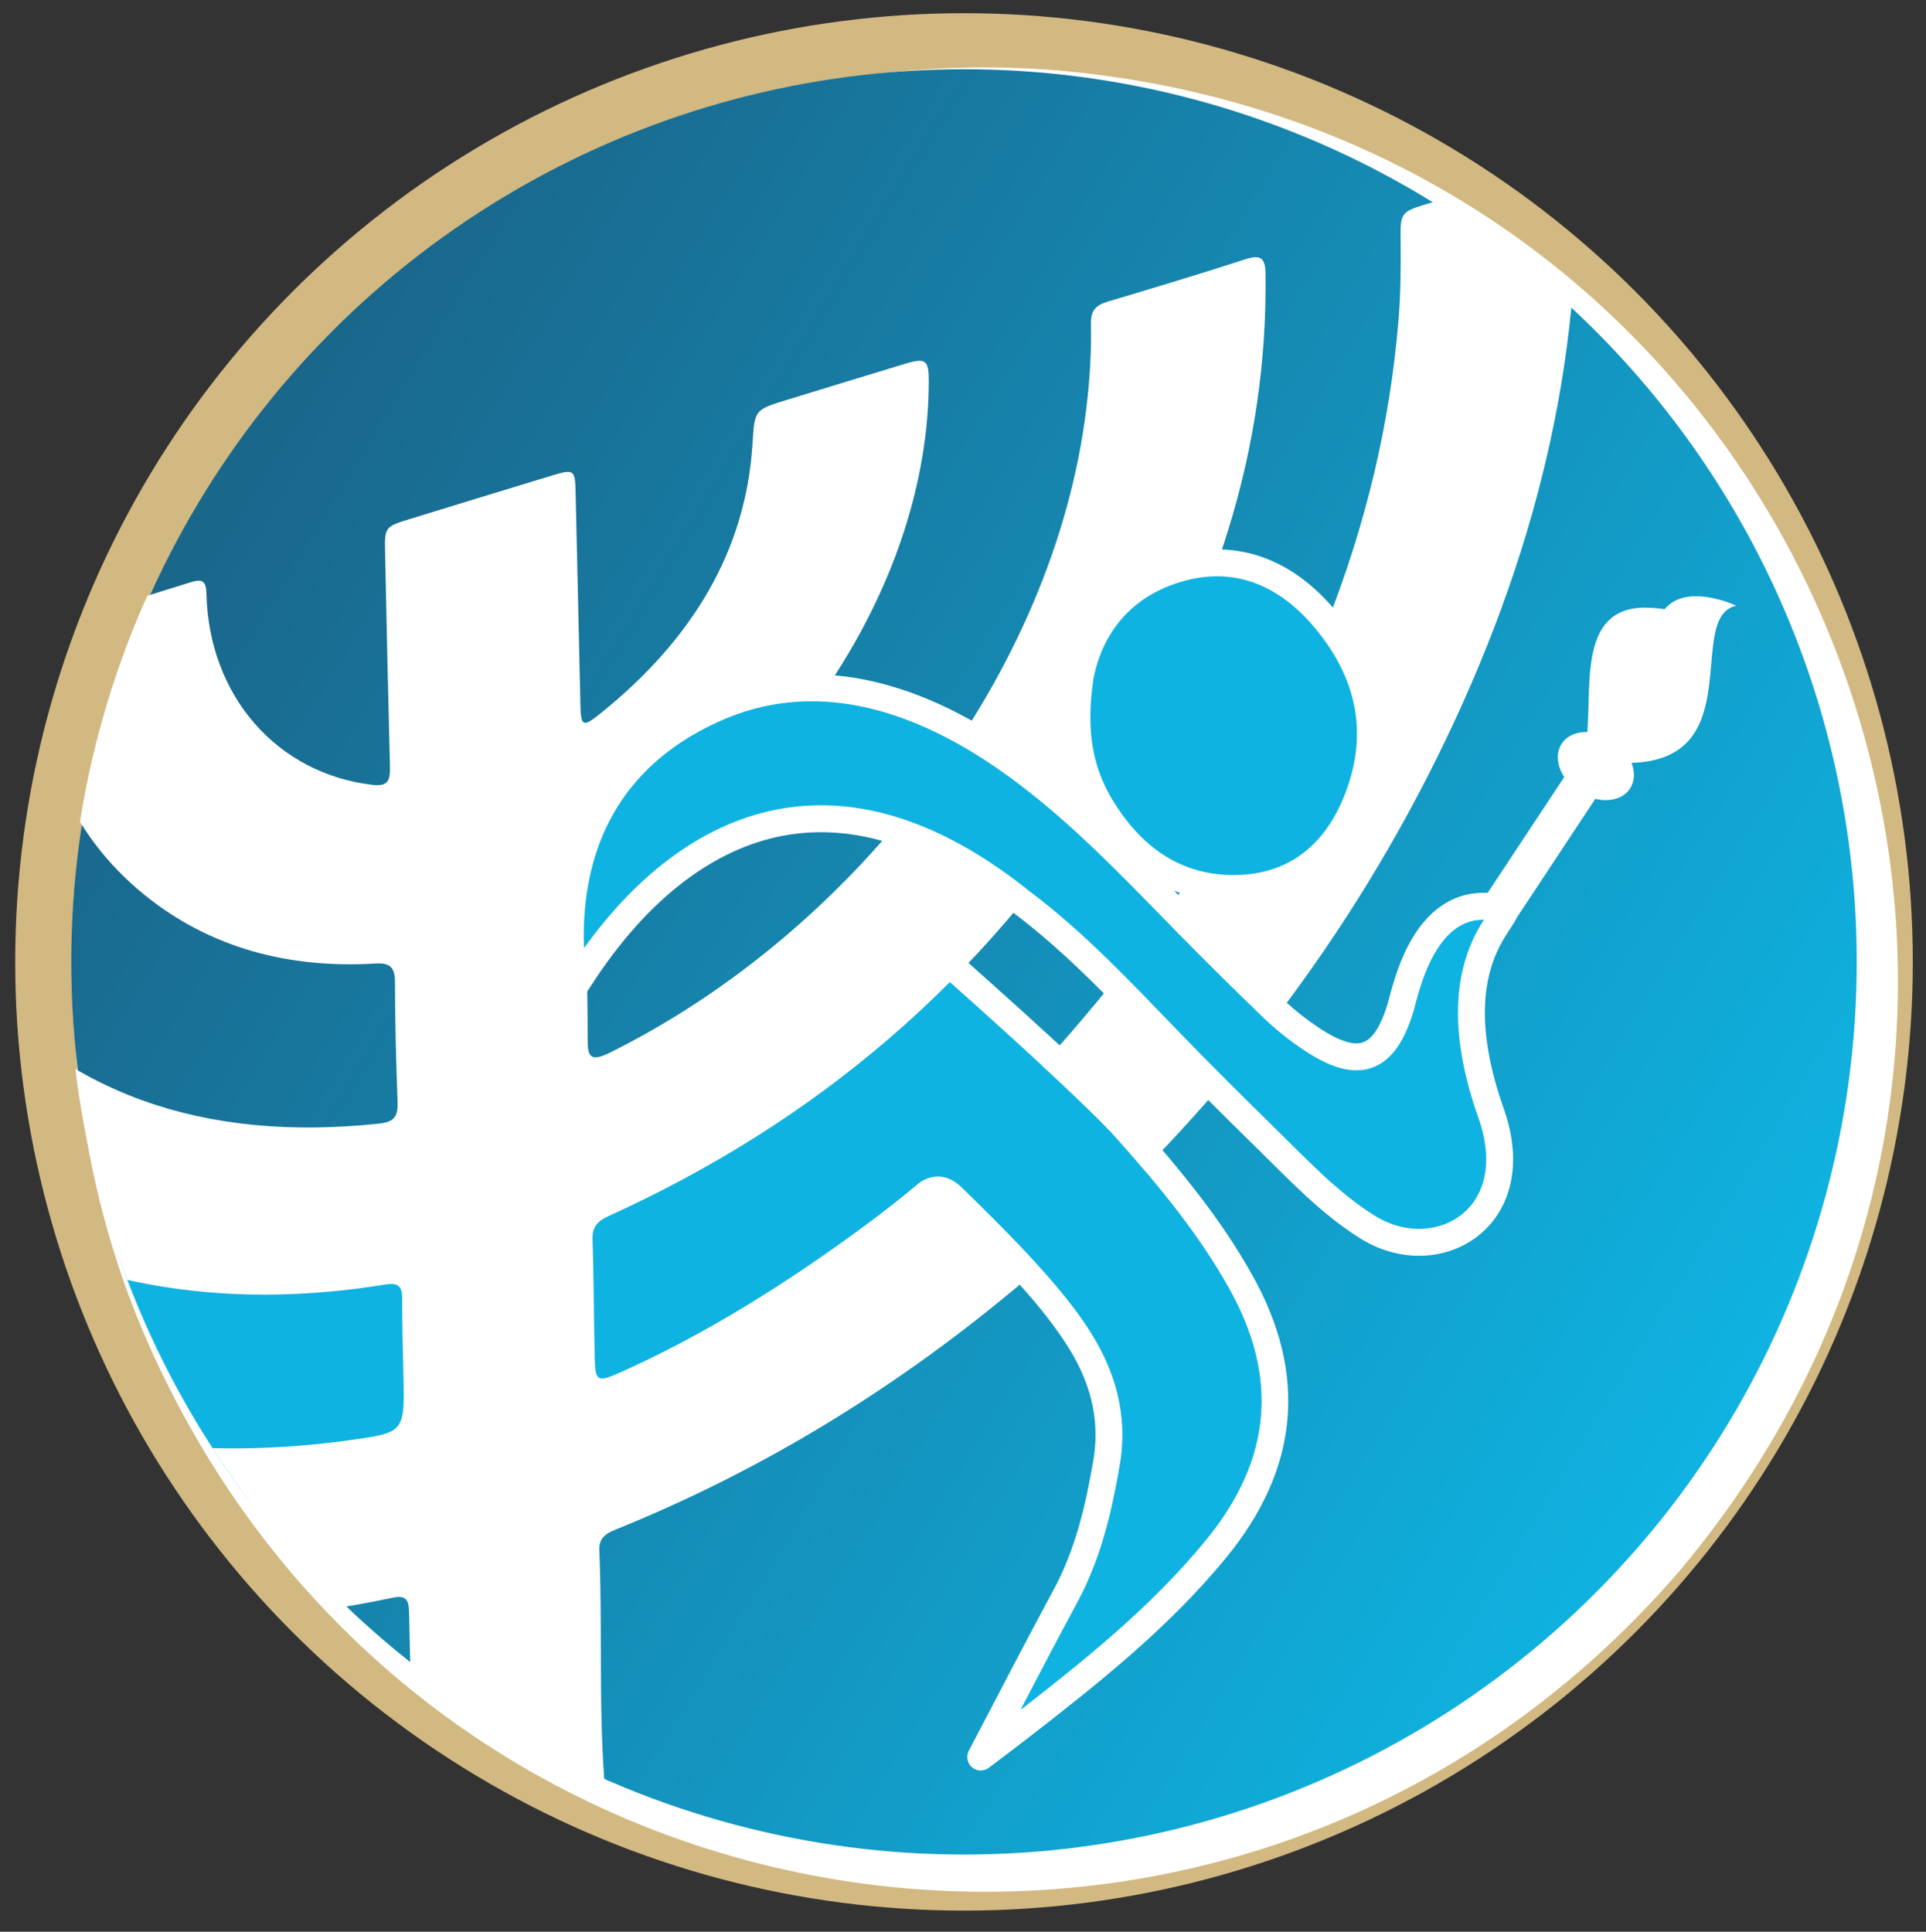 <?xml version="1.0" encoding="utf-8"?>
<!-- Generator: Adobe Illustrator 27.3.1, SVG Export Plug-In . SVG Version: 6.00 Build 0)  -->
<svg version="1.1" id="Capa_1" xmlns="http://www.w3.org/2000/svg" xmlns:xlink="http://www.w3.org/1999/xlink" x="0px" y="0px"
	 viewBox="0 0 370.97 372.11" style="enable-background:new 0 0 370.97 372.11;" xml:space="preserve">
<rect x="0" y="0" width="370.97" height="372.11" fill="#333333" stroke="none"/>
<style type="text/css">
	.st0{fill:#D2B881;}
	.st1{fill:#1A678C;}
	.st2{fill:#FFFFFF;}
	.st3{fill:url(#SVGID_1_);}
	.st4{clip-path:url(#SVGID_00000070113531870095229410000012461433194272685200_);}
	.st5{fill:#0FB3E1;stroke:#FFFFFF;stroke-width:5.185;stroke-linecap:round;stroke-linejoin:round;stroke-miterlimit:10;}
	.st6{fill:#0FB3E1;}
	.st7{fill:#0FB3E1;stroke:#FFFFFF;stroke-width:5.185;stroke-linecap:square;stroke-miterlimit:10;}
</style>
<g>
	<g>
		<circle class="st0" cx="185.68" cy="185.29" r="182.75"/>
	</g>
	<g>
		<circle class="st1" cx="185.68" cy="185.29" r="169.8"/>
		<path class="st2" d="M55.94,74.79c36.19-43.12,93.79-66.44,149.81-61.04c142.19,13.92,209.72,179.42,117.71,288.9
			C240.18,399.38,86.37,379.4,31.1,264.31C1.41,203.28,11.19,125.93,55.94,74.79L55.94,74.79z M56.89,75.59
			C12.95,126.14,4.09,202.95,35.24,262.2C89.86,368.9,236.42,386.03,314,294.58c77.93-91.15,37.71-233.1-76.32-270.06
			C174.22,3.21,99.79,24.17,56.89,75.59L56.89,75.59z"/>
	</g>
	<linearGradient id="SVGID_1_" gradientUnits="userSpaceOnUse" x1="40.799" y1="96.755" x2="334.295" y2="276.112">
		<stop  offset="0.011" style="stop-color:#1A678C"/>
		<stop  offset="0.999" style="stop-color:#0FB3E1"/>
	</linearGradient>
	<circle class="st3" cx="185.68" cy="185.29" r="171.95"/>
	<g>
		<defs>
			<circle id="SVGID_00000183210878340860122680000005048847895752753803_" cx="185.68" cy="185.29" r="172.4"/>
		</defs>
		<clipPath id="SVGID_00000032641885693103646170000018128833739992797321_">
			<use xlink:href="#SVGID_00000183210878340860122680000005048847895752753803_"  style="overflow:visible;"/>
		</clipPath>
		<g style="clip-path:url(#SVGID_00000032641885693103646170000018128833739992797321_);">
			<path class="st5" d="M217.19,217.78c-7.92-8.95-37.12-34.54-37.12-34.54S54.72,237.83,16.55,243.62
				c5.94,16.87,13.95,32.9,24.59,46.85c26.58-4.63,88.33-18.82,140.23-57.21c1.75-1.3,3.35-1.3,5.17,0.47
				c7.39,7.22,14.77,14.42,20.56,23.07c5.11,7.64,7.63,15.74,6.02,25.09c-1.53,8.91-3.57,17.56-7.91,25.59
				c-5.33,9.86-10.46,19.83-16.31,30.97c3.13-2.38,5.21-3.92,7.26-5.51c13.6-10.56,27.11-21.2,38.09-34.64
				c13.18-16.13,14.94-33.2,4.64-51.5C232.93,236.14,225.26,226.9,217.19,217.78z"/>
			<g>
				<g>
					<path class="st2" d="M99.77,454c-34.35,10.52-68.71,21.03-103.06,31.55c-5.13,1.57-5.14,1.56-5.27-3.64
						c-0.16-6.71-0.22-13.46-0.5-20.13c-0.13-3.08,1.08-4.28,4.01-4.87c33.97-6.78,63.88-32.61,78.56-67.96
						c4.25-10.24,6.38-20.54,6.28-30.53c-0.15-15.89-0.67-31.67-0.99-47.52c-0.05-2.22-0.16-3.76-3.14-3.14
						c-34.02,7.17-65.74,6.09-95.03-3.39c-32.69-10.58-58.32-30.19-76.36-59.13c-11.66-18.7-18.97-40.12-21.73-64.25
						c-0.68-5.94-0.84-12.03-1.12-18.1c-0.11-2.38,0.82-3.44,3.06-4.12c9.04-2.71,18.07-5.42,27.1-8.3
						c3.65-1.16,3.62,1.23,3.65,3.73c0.26,20.23,4.64,38.42,12.35,54.89c13.21,28.21,34.29,47.67,62.4,59.17
						c23.28,9.53,49.01,13.05,76.89,9.22c11.11-1.53,11.09-1.4,10.83-12.78c-0.09-3.84-0.26-10.76-0.23-14.63
						c0.02-2.42-0.92-3.02-3.33-2.63c-31.83,5.19-60.11-0.1-84.1-14.97c-29.11-18.04-45.73-43.01-48.49-81.93
						c-0.64-9.03-0.55-9.06,8.53-11.84c7.01-2.15,14.03-4.23,21.04-6.48c2.47-0.79,3.58-0.51,3.69,2.3
						c0.79,20.88,6.59,38.84,18.34,53c19.3,23.28,46.18,32.5,79.85,28.92c3.13-0.33,3.69-1.54,3.58-4.33
						c-0.29-7.64-0.5-15.31-0.5-23.03c0-2.88-1.13-3.64-3.78-3.48c-16.08,0.97-30.11-2.75-41.77-11.16
						c-15.25-11-23.45-27.38-24.49-48.92c-0.12-2.55,0.76-4.25,3.64-5.1c9.04-2.66,18.07-5.45,27.1-8.28
						c2.32-0.73,2.93-0.1,2.99,2.3c0.49,19.71,13.67,34.62,32.01,36.75c3.1,0.36,3.4-1.03,3.33-3.62
						c-0.36-13.78-0.65-27.58-0.94-41.37c-0.1-4.56,0.06-4.77,4.44-6.12c9.15-2.82,18.31-5.62,27.46-8.4c4.6-1.4,4.7-1.31,4.81,3.51
						c0.31,13.55,0.6,27.11,0.92,40.65c0.1,4.12,0.46,4.33,3.98,1.49c17.48-14.09,27.87-31.13,29.16-51.81
						c0.41-6.58,0.34-6.57,6.73-8.52c7.61-2.33,15.22-4.68,22.82-6.97c3.86-1.17,4.42-0.55,4.41,3.4
						c-0.07,38.62-26.64,78.35-62.07,98.41c-3.29,1.86-4.35,3.55-4.15,6.9c0.41,7.11,0.51,14.33,0.51,21.58
						c0,3.22,0.56,4.29,4.24,2.47c47.35-23.47,85.68-73.06,91.83-124.27c0.66-5.46,0.98-10.85,0.87-16.12
						c-0.05-2.64,0.96-3.62,3.3-4.32c8.8-2.63,17.6-5.27,26.39-8.12c2.93-0.95,3.89-0.35,3.93,2.7c0.48,33.5-9.57,65.43-29.86,97.58
						c-24.64,39.06-57.21,66.06-96.61,83.98c-2.41,1.1-3.24,2.27-3.15,4.63c0.22,5.85,0.28,16.93,0.42,22.81
						c0.11,4.39,0.53,4.67,4.81,2.76c16.62-7.42,32.73-17.56,48.09-28.97c21.58-16.04,40.74-37.08,56.84-59.29
						c26.21-36.14,41.76-74.26,45.08-114.47c0.45-5.44,0.46-10.73,0.4-16.02c-0.05-4.46,0.24-4.89,4.49-6.2
						c8.32-2.57,16.65-4.99,24.96-7.7c3.18-1.04,4.3-0.49,4.37,2.93c0.82,38.25-9.04,76.57-28.64,114.9
						c-19.05,37.26-44.99,69.27-76.96,96.52c-24.79,21.12-51.36,37.2-79.55,48.57c-1.98,0.8-3.09,1.76-3,3.94
						c0.74,17.87-0.5,36.44,1.96,53.69c3.8,26.62,19.42,41.38,44.01,46.2c13.3,2.6,27.42,0.78,42.06-5.33
						c2.53-1.06,3.39-0.54,3.4,2.06c0.02,7.24,0.07,14.48,0.48,21.58c0.2,3.42-1.03,4.6-4.19,5.55
						c-21.52,6.48-43.03,13.12-64.55,19.7C125.69,446.07,112.73,450.03,99.77,454z"/>
				</g>
			</g>
			<path class="st6" d="M159.73,239.67c0,0,11.42-7.48,17-11.61c1.29-0.95,2.61-1.43,3.91-1.43c1.6,0,3.17,0.71,4.62,2.13
				c7.39,7.22,18.09,17.74,24.02,26.59c5.92,8.85,8.02,17.68,6.42,26.97c-1.47,8.57-3.49,17.7-8.18,26.38
				c-3.62,6.7-7.15,13.46-10.88,20.6c11.92-9.27,25.1-19.75,35.64-32.65c12.64-15.47,14.08-31.36,4.39-48.59
				c-5.62-10-12.62-18.65-21.41-28.57c-6.8-7.68-32.25-30.26-32.25-30.26l-6.59,6.37L159.73,239.67z"/>
			<g>
				<path class="st5" d="M208.02,130.55c1.57-8.83,7.19-17.54,18.71-20.96c11.08-3.29,20.54,0.57,27.86,8.94
					c9.48,10.83,12.13,23.37,6.28,36.83c-4.01,9.24-11.26,15.19-21.57,15.74c-12.04,0.64-20.87-5.37-27.05-15.36
					C208,148.84,206.46,141.24,208.02,130.55z"/>
			</g>
			<path class="st7" d="M289.22,175c3.65,0.86-12.95,8.55-2.03,39.42c7.18,20.28-10.48,30.24-23.75,21.97
				c-7.21-4.49-13.17-10.81-19.3-16.84c-6.47-6.36-12.96-12.79-19.23-19.29c-8.99-9.31-17.82-18.73-28.17-26.51
				c-53.64-43.02-83.99,13.84-86.2,16.36c-1.02-8.06-4.85-39.03,26.73-53.43c19.24-8.78,38.84-2.8,56.09,9.06
				c13.06,8.97,23.87,20.43,34.88,31.67c5.62,5.73,11.31,11.39,17.11,16.95c2.24,2.14,4.71,4.09,7.3,5.81
				c8.99,5.97,14.01,4.19,17.11-6.08C270.84,190.54,274.42,171.52,289.22,175z"/>
		</g>
	</g>
	<path class="st2" d="M333.31,116.24c0.24,0.08,0.45,0.16,0.61,0.22c0.34,0.13,0.52,0.21,0.52,0.21s-0.18-0.08-0.51-0.22
		c-0.34-0.14-0.83-0.33-1.47-0.55c-0.64-0.21-1.43-0.44-2.34-0.64c-0.91-0.2-1.95-0.37-3.07-0.4c-0.56-0.02-1.15,0-1.74,0.08
		c-0.6,0.07-1.2,0.2-1.8,0.41c-0.59,0.21-1.17,0.5-1.7,0.89l-0.1,0.07c-0.04,0.03-0.06,0.05-0.1,0.08c-0.06,0.05-0.12,0.1-0.19,0.16
		c-0.06,0.05-0.13,0.1-0.19,0.16c-0.06,0.06-0.12,0.12-0.18,0.18c-0.06,0.06-0.12,0.12-0.18,0.18c-0.06,0.06-0.11,0.13-0.17,0.19
		c-0.03,0.03-0.06,0.06-0.09,0.1c-1.02-0.17-1.98-0.26-2.85-0.29c-13.5-0.67-11.24,13.9-12.02,23.94c-2.06-0.06-3.9,0.69-4.92,2.22
		c-1.21,1.83-0.93,4.3,0.47,6.45l-17,25.71l6.33,3.69l16.66-25.2c2.73,0.66,5.38-0.01,6.67-1.97c0.94-1.42,0.98-3.22,0.3-4.96
		c22.73-0.68,10.27-28.09,20.17-30.27C334.06,116.52,333.68,116.38,333.31,116.24z"/>
</g>
</svg>
